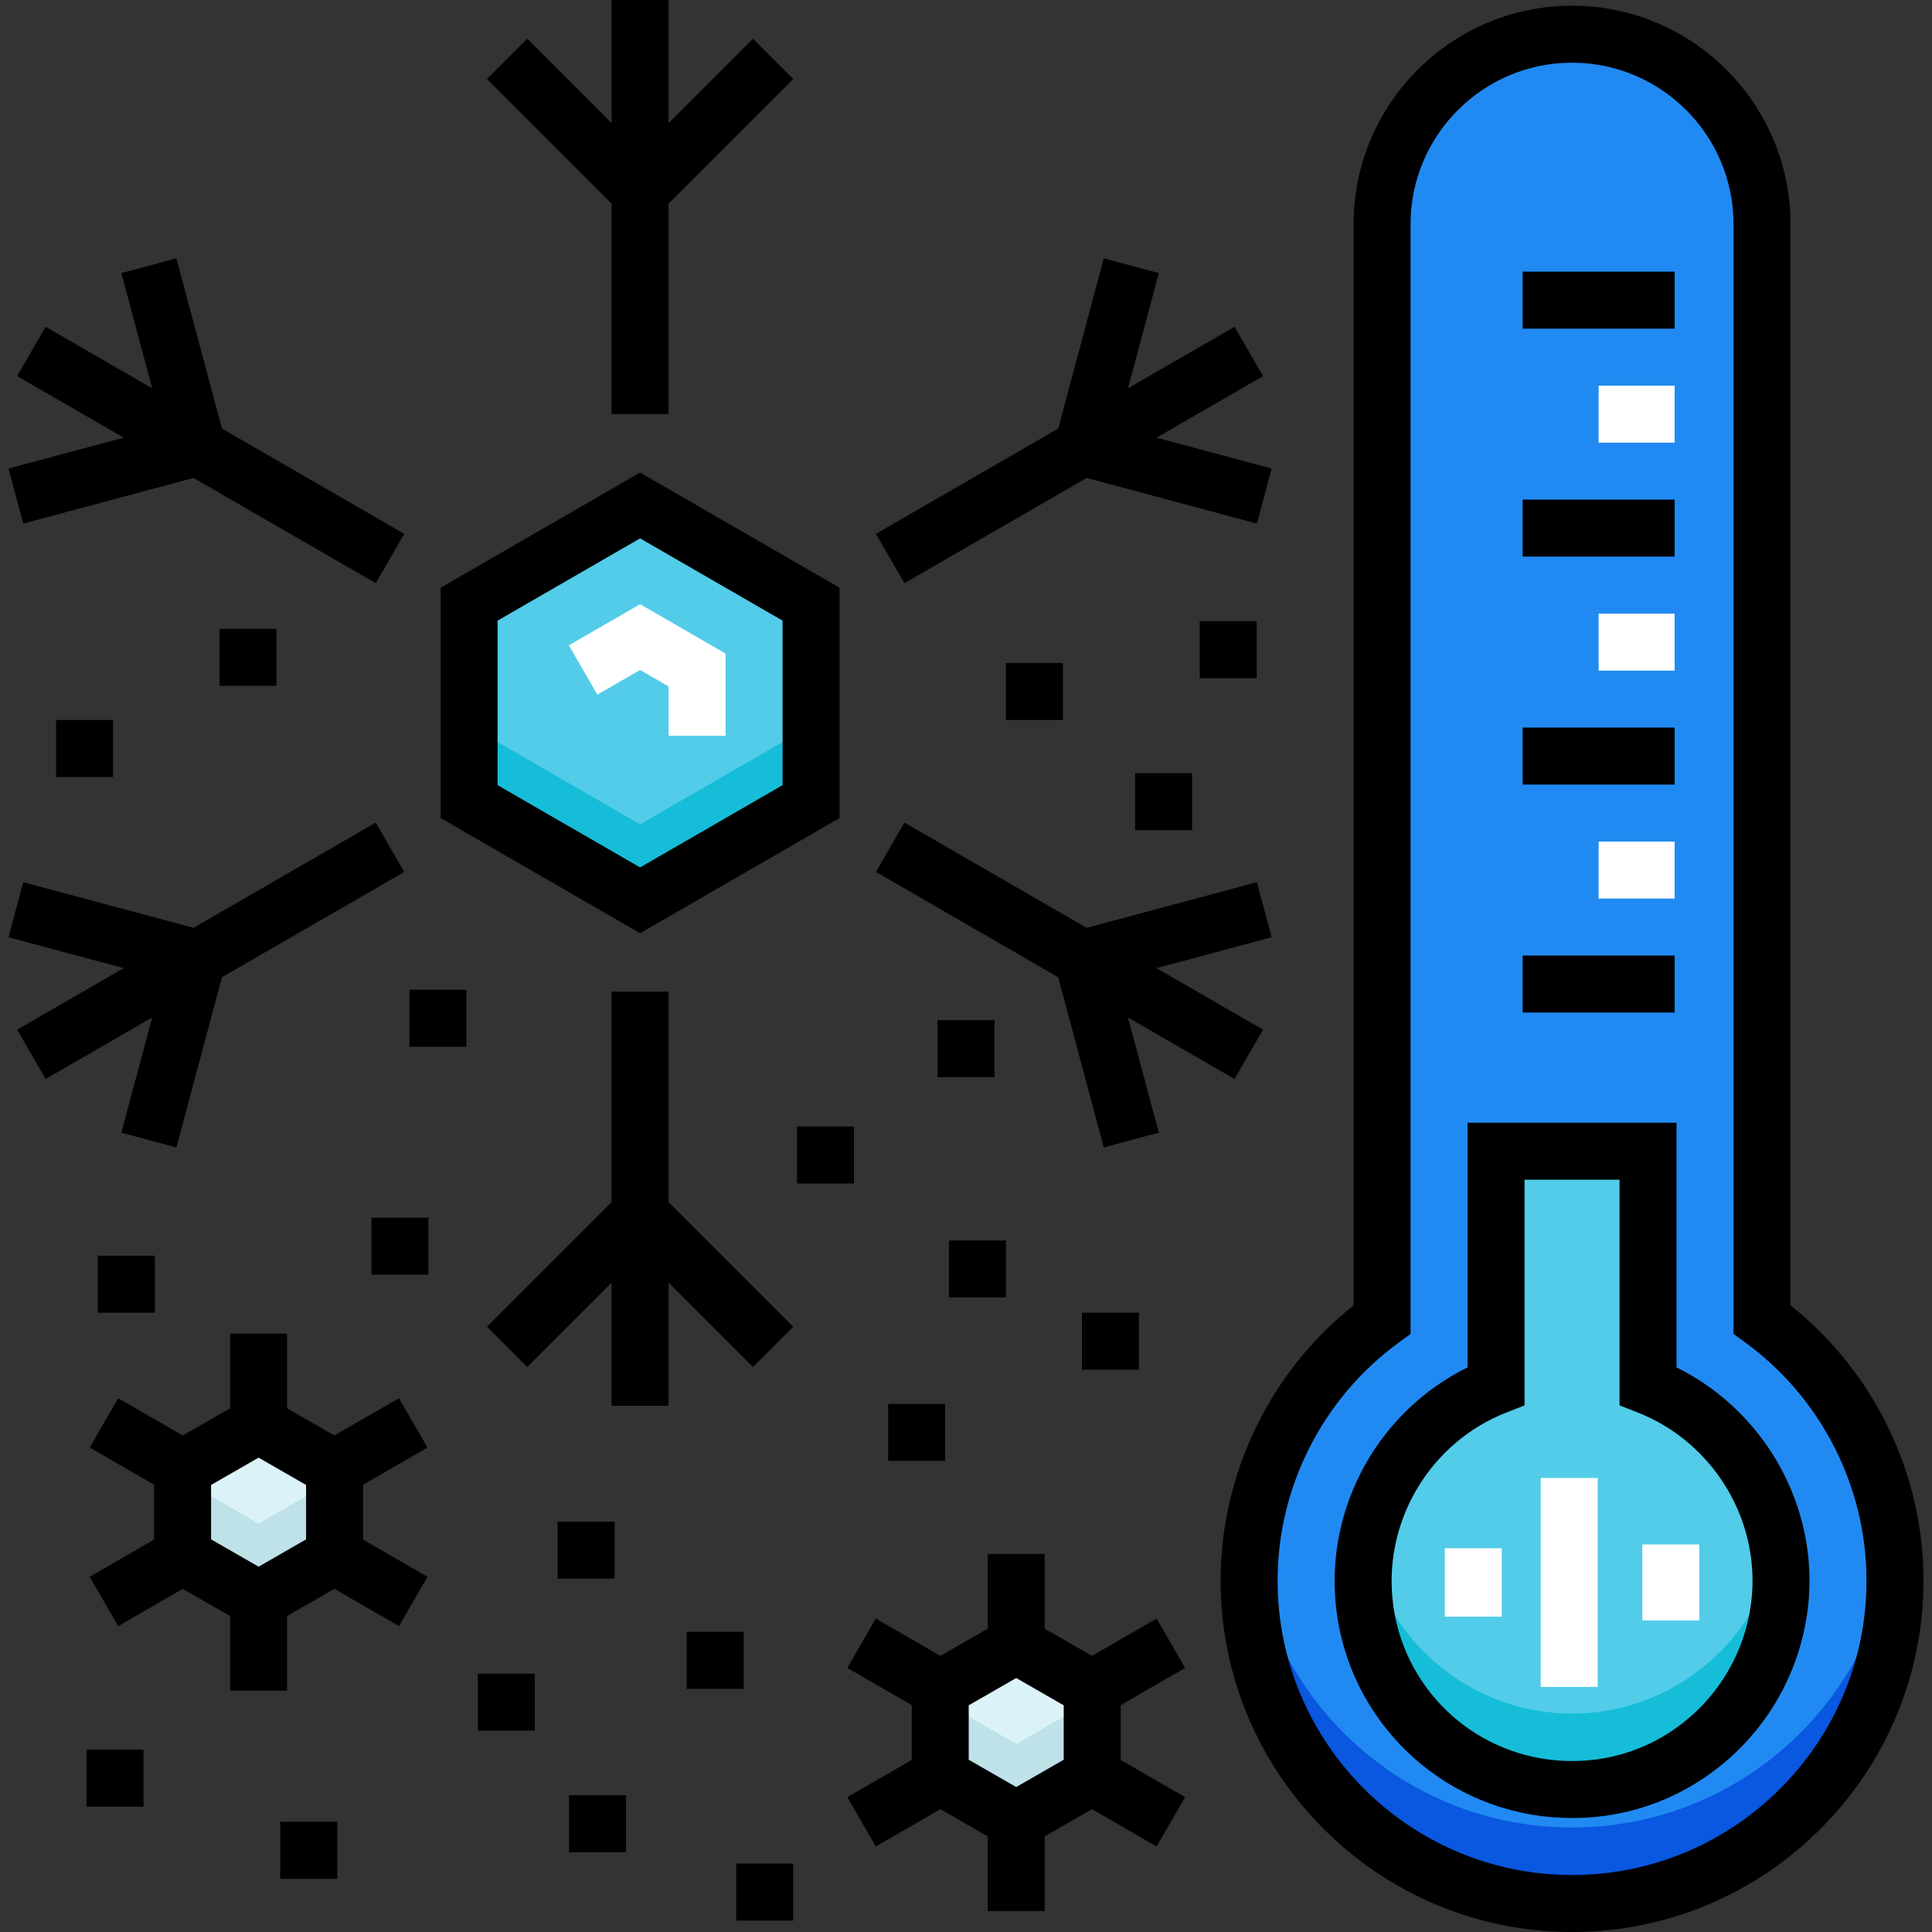 <?xml version="1.0" encoding="UTF-8"?>
<!-- Generator: Adobe Illustrator 19.0.0, SVG Export Plug-In . SVG Version: 6.00 Build 0)  -->
<svg xmlns="http://www.w3.org/2000/svg" xmlns:xlink="http://www.w3.org/1999/xlink" version="1.1" id="Capa_1" x="0px" y="0px" viewBox="0 0 512 512" style="enable-background:new 0 0 512 512;" xml:space="preserve">
<rect x="0" y="0" width="512" height="512" fill="#333333" stroke="none"/>
<polygon style="fill:#52CCE8;" points="169.63,133.954 214.939,160.114 214.939,212.433 169.63,238.593 124.32,212.433   124.32,160.114 "></polygon>
<g>
	<polygon style="fill:#DCF2F9;" points="68.527,377.581 88.665,389.16 88.665,412.319 68.527,423.898 48.39,412.319 48.39,389.16     "></polygon>
	<polygon style="fill:#DCF2F9;" points="269.306,435.98 289.444,447.56 289.444,470.718 269.306,482.297 249.168,470.718    249.168,447.56  "></polygon>
</g>
<path style="fill:#218AF2;" d="M466.954,349.667V59.406c0-27.804-22.54-50.344-50.344-50.344l0,0  c-27.804,0-50.344,22.54-50.344,50.344v290.261c-21.353,15.562-35.241,40.752-35.241,69.196c0,47.267,38.318,85.585,85.585,85.585  s85.585-38.318,85.585-85.585C502.195,390.419,488.307,365.23,466.954,349.667z"></path>
<path style="fill:#52CCE8;" d="M396.472,305.086v62.206c-22.284,8.733-37.588,31.49-34.945,57.365  c2.693,26.368,24.168,47.312,50.591,49.407c32.554,2.581,59.87-23.18,59.87-55.2c0-23.432-14.636-43.497-35.241-51.572v-62.206  H396.472z"></path>
<polygon style="fill:#16BDD8;" points="124.32,192.296 124.32,212.433 169.63,238.593 214.939,212.433 214.939,192.296   169.63,218.455 "></polygon>
<g>
	<polygon style="fill:#BFE1E8;" points="48.39,392.181 48.39,412.319 68.527,423.898 88.665,412.319 88.665,392.181 68.527,403.76     "></polygon>
	<polygon style="fill:#BFE1E8;" points="249.168,450.58 249.168,470.718 269.306,482.297 289.444,470.718 289.444,450.58    269.306,462.159  "></polygon>
</g>
<path style="fill:#16BDD8;" d="M412.118,453.926c-24.965-1.979-45.503-20.788-49.967-45.098c-0.933,5.071-1.181,10.379-0.624,15.828  c2.693,26.368,24.168,47.312,50.591,49.407c32.554,2.581,59.87-23.179,59.87-55.2c0-3.449-0.325-6.821-0.931-10.095  C466.057,435.934,441.184,456.23,412.118,453.926z"></path>
<path style="fill:#0A57E0;" d="M416.61,484.311c-43.884,0-80.032-33.035-84.985-75.59c-0.394,3.327-0.6,6.71-0.6,10.142  c0,47.267,38.318,85.585,85.585,85.585s85.585-38.318,85.585-85.585c0-3.432-0.206-6.817-0.6-10.142  C496.641,451.276,460.494,484.311,416.61,484.311z"></path>
<path d="M222.491,216.793v-61.039l-52.861-30.52l-52.861,30.52v61.039l52.861,30.52L222.491,216.793z M131.871,164.473  l37.758-21.799l37.758,21.799v43.6l-37.758,21.799l-37.758-21.799V164.473z"></path>
<polygon points="162.078,109.75 177.181,109.75 177.181,53.975 210.21,20.946 199.531,10.267 177.181,32.617 177.181,0 162.078,0   162.078,32.617 139.728,10.267 129.049,20.946 162.078,53.975 "></polygon>
<polygon points="177.181,262.796 162.078,262.796 162.078,318.572 129.049,351.601 139.728,362.28 162.078,339.93 162.078,372.547   177.181,372.547 177.181,339.93 199.531,362.28 210.21,351.601 177.181,318.572 "></polygon>
<polygon points="6.162,138.755 51.282,126.664 99.583,154.551 107.134,141.472 58.833,113.584 46.744,68.466 32.155,72.375   40.335,102.905 12.089,86.597 4.537,99.676 32.784,115.985 2.253,124.165 "></polygon>
<polygon points="292.517,304.081 307.105,300.172 298.924,269.641 327.172,285.95 334.723,272.87 306.476,256.562 337.007,248.382   333.097,233.792 287.979,245.882 239.677,217.995 232.126,231.075 280.427,258.962 "></polygon>
<polygon points="32.155,300.172 46.744,304.081 58.833,258.962 107.134,231.075 99.583,217.995 51.282,245.883 6.162,233.792   2.253,248.382 32.784,256.562 4.537,272.87 12.089,285.95 40.335,269.641 "></polygon>
<polygon points="239.677,154.551 287.979,126.665 333.097,138.755 337.007,124.165 306.476,115.985 334.723,99.676 327.172,86.597   298.924,102.905 307.105,72.375 292.517,68.466 280.427,113.584 232.126,141.472 "></polygon>
<rect x="25.939" y="332.775" width="15.103" height="15.103"></rect>
<rect x="108.502" y="262.293" width="15.103" height="15.103"></rect>
<rect x="14.864" y="190.804" width="15.103" height="15.103"></rect>
<rect x="58.16" y="166.639" width="15.103" height="15.103"></rect>
<rect x="98.433" y="322.706" width="15.103" height="15.103"></rect>
<rect x="147.77" y="403.257" width="15.103" height="15.103"></rect>
<rect x="126.626" y="443.532" width="15.103" height="15.103"></rect>
<rect x="22.919" y="463.67" width="15.103" height="15.103"></rect>
<rect x="195.094" y="493.876" width="15.103" height="15.103"></rect>
<rect x="74.268" y="482.8" width="15.103" height="15.103"></rect>
<rect x="150.791" y="475.752" width="15.103" height="15.103"></rect>
<rect x="182.004" y="432.456" width="15.103" height="15.103"></rect>
<rect x="235.369" y="372.043" width="15.103" height="15.103"></rect>
<rect x="286.72" y="347.878" width="15.103" height="15.103"></rect>
<rect x="211.204" y="298.541" width="15.103" height="15.103"></rect>
<rect x="251.479" y="328.747" width="15.103" height="15.103"></rect>
<rect x="248.458" y="270.348" width="15.103" height="15.103"></rect>
<rect x="266.582" y="175.701" width="15.103" height="15.103"></rect>
<rect x="317.933" y="164.625" width="15.103" height="15.103"></rect>
<rect x="300.816" y="204.901" width="15.103" height="15.103"></rect>
<path d="M113.286,383.617l-7.552-13.079l-17.119,9.884l-12.537-7.209v-19.796H60.976v19.796l-12.538,7.209l-17.119-9.884  l-7.552,13.079l17.07,9.855v14.533l-17.07,9.855l7.552,13.079l17.119-9.884l12.538,7.209v19.796h15.103v-19.796l12.537-7.209  l17.119,9.884l7.552-13.079l-17.07-9.855v-14.533L113.286,383.617z M81.113,407.95l-12.586,7.237l-12.586-7.237v-14.421  l12.586-7.237l12.586,7.237V407.95z"></path>
<path d="M314.065,442.017l-7.552-13.079l-17.119,9.884l-12.538-7.209v-19.796h-15.103v19.796l-12.537,7.209l-17.119-9.884  l-7.552,13.079l17.07,9.855v14.533l-17.07,9.855l7.552,13.079l17.119-9.884l12.537,7.209v19.796h15.103v-19.796l12.538-7.209  l17.119,9.884l7.552-13.079l-17.07-9.855v-14.533L314.065,442.017z M281.892,466.349l-12.586,7.237l-12.586-7.237v-14.421  l12.586-7.237l12.586,7.237V466.349z"></path>
<rect x="403.518" y="192.818" width="40.275" height="15.103"></rect>
<rect x="403.518" y="253.231" width="40.275" height="15.103"></rect>
<rect x="403.518" y="132.405" width="40.275" height="15.103"></rect>
<rect x="403.518" y="71.992" width="40.275" height="15.103"></rect>
<path d="M474.506,345.928V59.406c0-31.924-25.972-57.896-57.896-57.896s-57.896,25.972-57.896,57.896v286.522  c-22.136,17.608-35.241,44.586-35.241,72.936c0,51.356,41.781,93.137,93.137,93.137s93.137-41.781,93.137-93.137  C509.747,390.514,496.642,363.536,474.506,345.928z M416.61,496.897c-43.028,0-78.033-35.005-78.033-78.033  c0-24.841,12.014-48.427,32.137-63.093l3.104-2.262V59.406c0-23.596,19.196-42.793,42.793-42.793  c23.596,0,42.793,19.196,42.793,42.793v294.101l3.104,2.262c20.124,14.666,32.137,38.253,32.137,63.093  C494.643,461.891,459.638,496.897,416.61,496.897z"></path>
<path d="M444.299,362.378v-64.844h-55.379v64.841c-23.41,11.52-37.595,36.719-34.906,63.049  c3.08,30.149,27.265,53.771,57.506,56.167c1.731,0.137,3.453,0.205,5.165,0.205c15.855,0,30.82-5.836,42.594-16.715  c12.875-11.894,20.258-28.74,20.258-46.218C479.54,394.95,465.573,372.874,444.299,362.378z M449.033,453.988  c-9.916,9.162-22.808,13.614-36.317,12.547c-22.969-1.82-41.337-19.756-43.675-42.646c-2.182-21.364,10.232-41.746,30.187-49.567  l4.797-1.88v-59.806h25.172v59.806l4.797,1.88c18.209,7.136,30.444,25.035,30.444,44.54  C464.437,432.141,458.823,444.944,449.033,453.988z"></path>
<g>
	<rect x="423.656" y="102.199" style="fill:#FFFFFF;" width="20.138" height="15.103"></rect>
	<rect x="423.656" y="162.612" style="fill:#FFFFFF;" width="20.138" height="15.103"></rect>
	<rect x="423.656" y="223.025" style="fill:#FFFFFF;" width="20.138" height="15.103"></rect>
	<polygon style="fill:#FFFFFF;" points="192.284,194.993 177.181,194.993 177.181,181.914 169.63,177.554 158.302,184.093    150.751,171.014 169.63,160.115 192.284,173.194  "></polygon>
	<rect x="382.877" y="410.305" style="fill:#FFFFFF;" width="15.103" height="18.124"></rect>
	<rect x="408.301" y="391.677" style="fill:#FFFFFF;" width="15.103" height="55.379"></rect>
	<rect x="435.235" y="409.298" style="fill:#FFFFFF;" width="15.103" height="20.138"></rect>
</g>
<g>
</g>
<g>
</g>
<g>
</g>
<g>
</g>
<g>
</g>
<g>
</g>
<g>
</g>
<g>
</g>
<g>
</g>
<g>
</g>
<g>
</g>
<g>
</g>
<g>
</g>
<g>
</g>
<g>
</g>
</svg>
